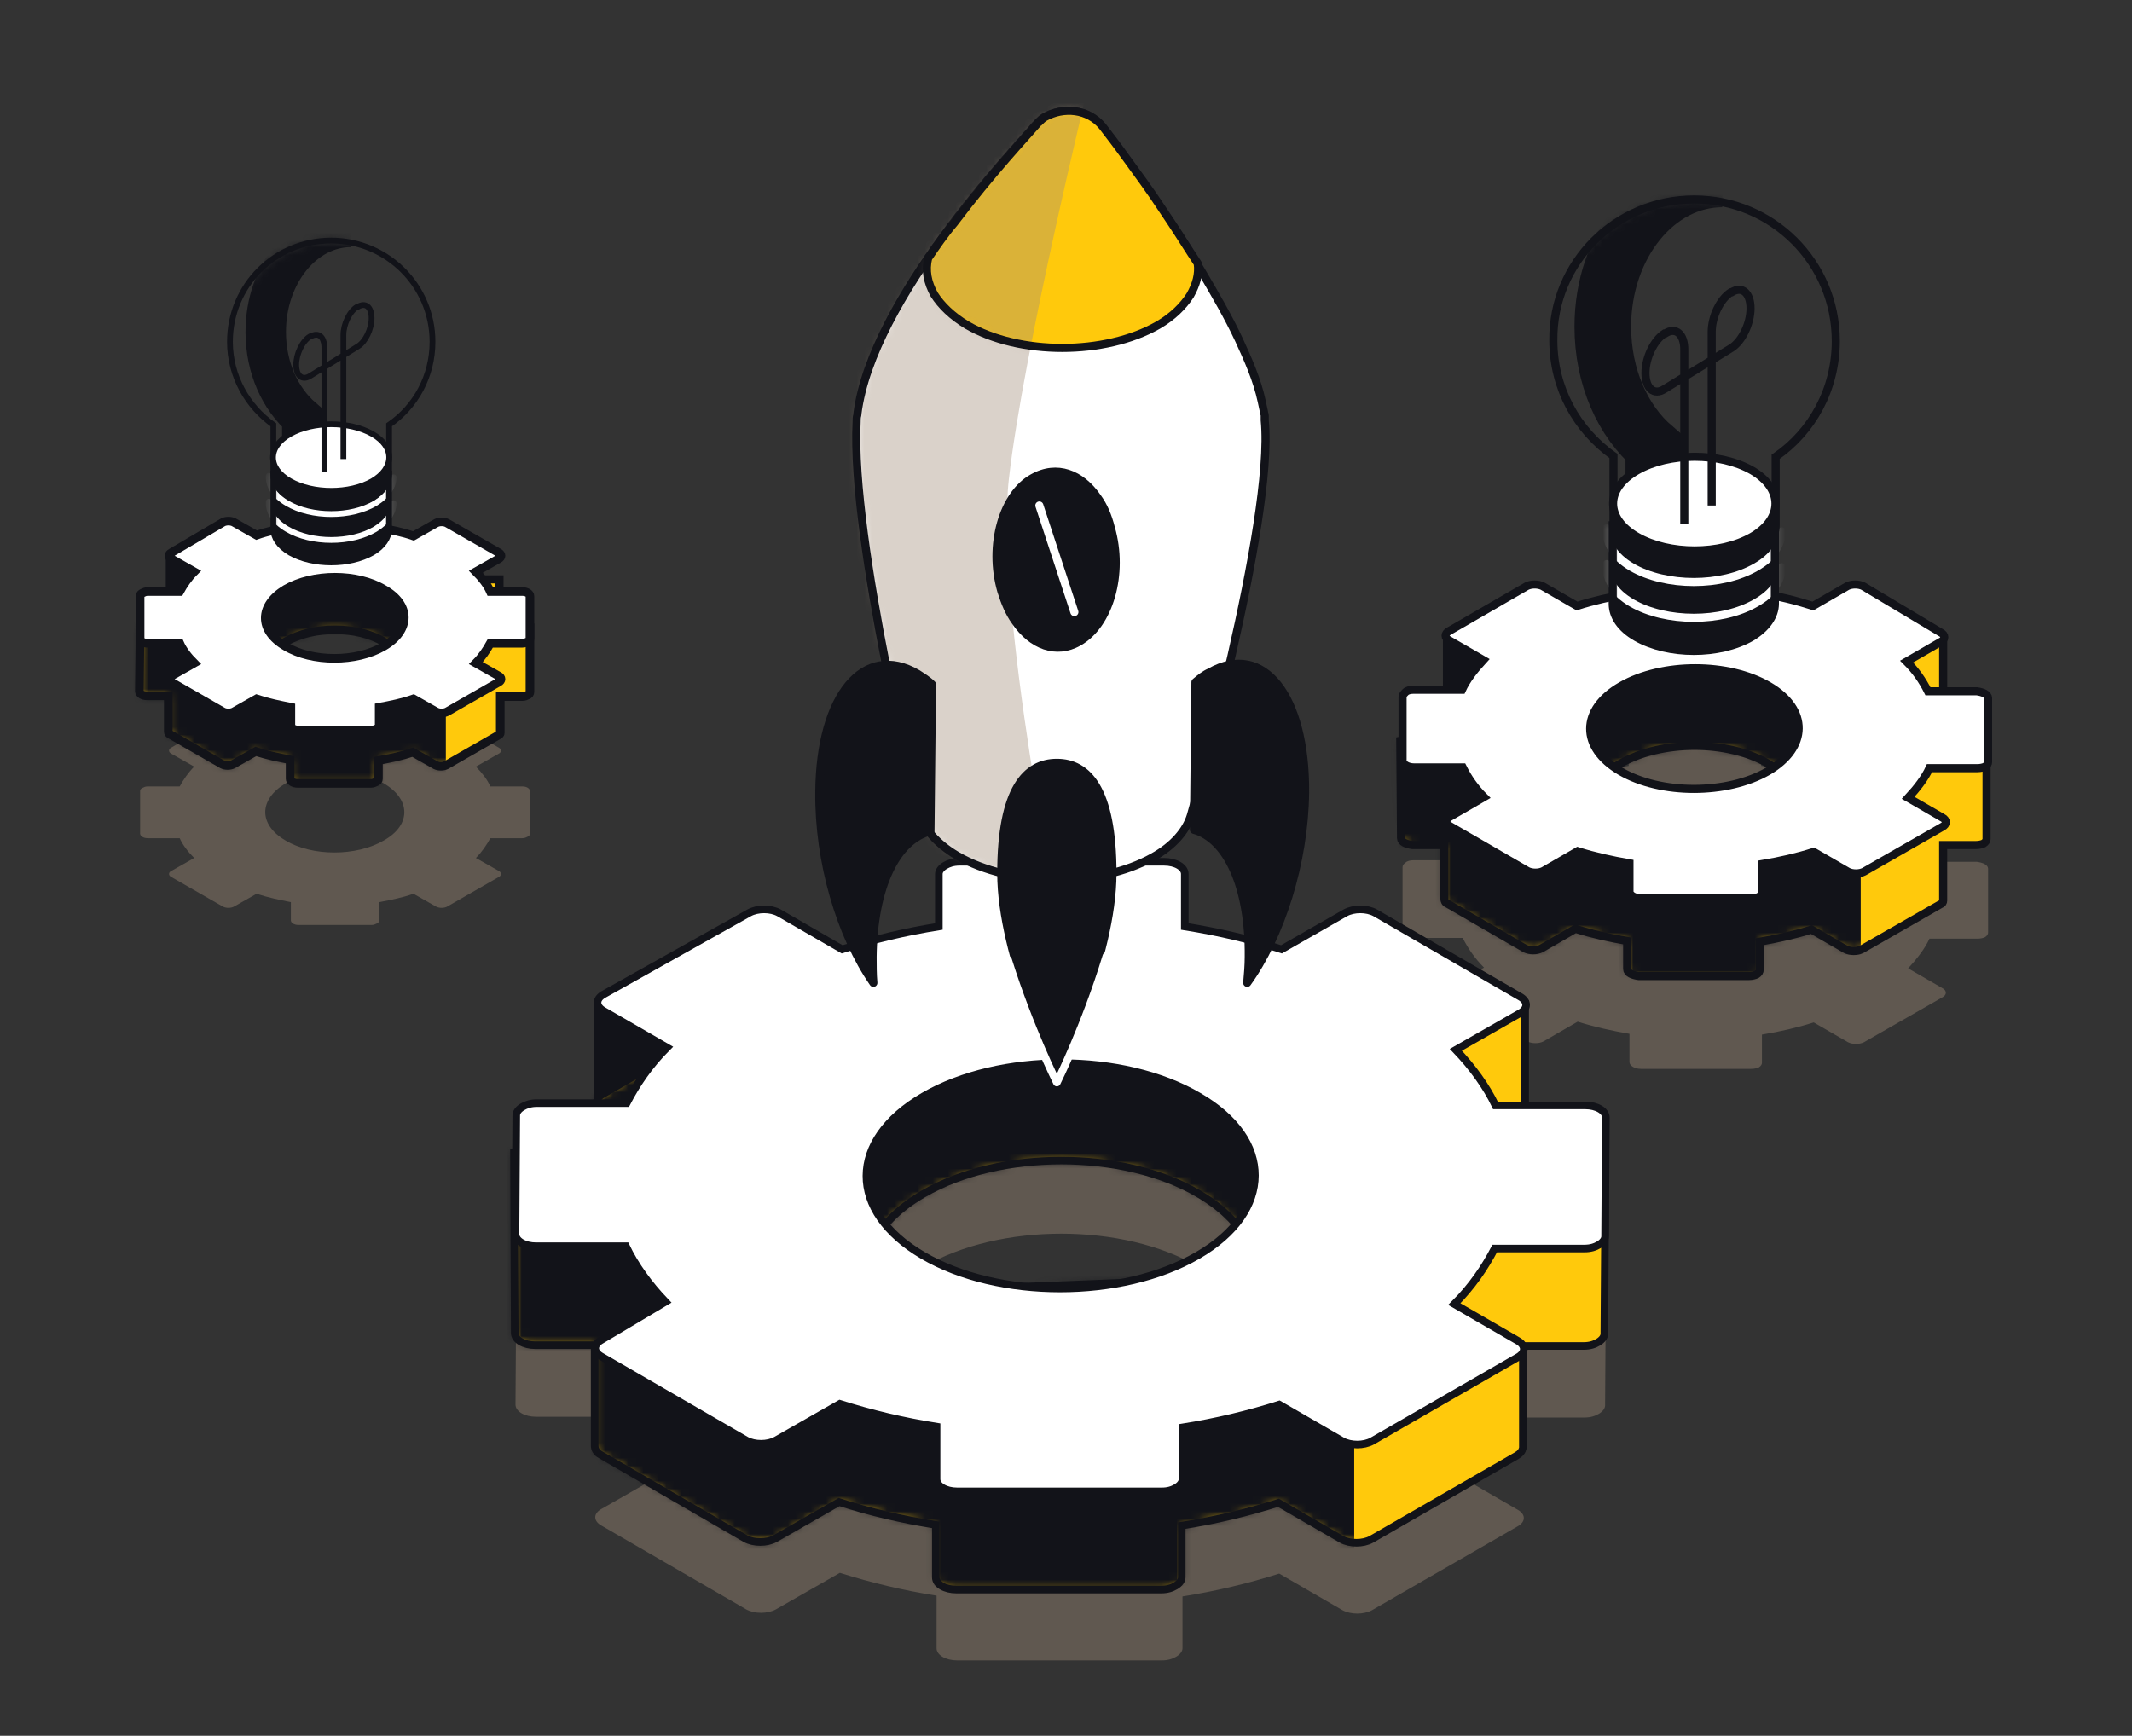 <svg xmlns="http://www.w3.org/2000/svg" width="280" height="228" viewBox="0 0 280 228" fill="none"><rect x="0" y="0" width="280" height="228" fill="#333333" stroke="none"/><g clip-path="url(#clip0_408_8769)"><g opacity="0.4"><path d="M157.301 187.3C147.301 193.1 131.101 193.1 121.201 187.3C111.301 181.5 111.301 172.2 121.301 166.4C131.301 160.6 147.501 160.6 157.401 166.4C167.301 172.1 167.301 181.5 157.301 187.3ZM79.301 153C78.201 153.6 78.201 154.6 79.301 155.2L87.601 160C85.301 162.3 83.601 164.8 82.301 167.3H70.501C69.701 167.3 69.101 167.5 68.601 167.8C68.101 168.1 67.801 168.5 67.801 168.9L67.701 184.5C67.701 185.4 68.901 186.1 70.401 186.1H82.201C83.401 188.6 85.201 191.1 87.401 193.4L79.001 198.2C77.901 198.8 77.901 199.8 79.001 200.4L98.001 211.4C99.101 212 100.801 212 101.901 211.4L110.301 206.6C114.401 207.9 118.601 208.9 123.001 209.6V216.5C123.001 217.4 124.201 218.1 125.701 218.1H152.601C153.401 218.1 154.001 217.9 154.501 217.6C155.001 217.3 155.301 216.9 155.301 216.5V209.7C159.701 209 163.901 208 168.001 206.7L176.301 211.5C177.401 212.1 179.101 212.1 180.201 211.5L199.301 200.5C200.401 199.9 200.401 198.9 199.301 198.3L191.001 193.5C193.301 191.2 195.001 188.7 196.301 186.2H208.101C208.901 186.2 209.501 186 210.001 185.7C210.501 185.4 210.801 185 210.801 184.6L210.901 169C210.901 168.1 209.701 167.4 208.201 167.4H196.401C195.201 164.9 193.401 162.4 191.201 160.1L199.601 155.3C200.701 154.7 200.701 153.7 199.601 153.1L180.601 142.1C179.501 141.5 177.801 141.5 176.701 142.1L168.301 146.9C164.301 145.6 160.001 144.6 155.601 143.9V137C155.601 136.1 154.401 135.4 152.901 135.4H126.001C125.201 135.4 124.601 135.6 124.101 135.9C123.601 136.2 123.301 136.6 123.301 137V143.9C118.901 144.6 114.701 145.6 110.601 146.9L102.301 142.1C101.201 141.5 99.501 141.5 98.401 142.1L79.301 153Z" fill="#A28F7B"></path></g><g opacity="0.4"><path d="M50.4 110.4C46.8 112.5 41 112.5 37.5 110.4C33.9 108.3 34 105 37.5 102.9C41.1 100.8 46.9 100.8 50.4 102.9C54 105 54 108.4 50.4 110.4ZM22.5 98.2C22.1 98.4 22.1 98.8 22.5 99L25.5 100.7C24.7 101.5 24.1 102.4 23.6 103.3H19.4C19.1 103.3 18.9 103.4 18.7 103.5C18.5 103.6 18.4 103.7 18.4 103.9V109.5C18.4 109.8 18.8 110.1 19.4 110.1H23.6C24 111 24.7 111.9 25.5 112.7L22.5 114.4C22.1 114.6 22.1 115 22.5 115.2L29.3 119.1C29.7 119.3 30.3 119.3 30.7 119.1L33.7 117.4C35.2 117.9 36.7 118.2 38.2 118.5V120.9C38.2 121.2 38.6 121.5 39.2 121.5H48.8C49.1 121.5 49.3 121.4 49.5 121.3C49.7 121.2 49.8 121.1 49.8 120.9V118.5C51.4 118.2 52.9 117.9 54.3 117.4L57.3 119.1C57.7 119.3 58.3 119.3 58.7 119.1L65.5 115.2C65.9 115 65.9 114.6 65.5 114.4L62.5 112.7C63.3 111.9 63.9 111 64.4 110.1H68.6C68.9 110.1 69.1 110 69.3 109.9C69.5 109.8 69.6 109.7 69.6 109.5V103.9C69.6 103.6 69.2 103.3 68.6 103.3H64.4C64 102.4 63.3 101.5 62.5 100.7L65.5 99C65.9 98.8 65.9 98.4 65.5 98.2L58.7 94.3C58.3 94.1 57.7 94.1 57.3 94.3L54.3 96C52.9 95.5 51.3 95.2 49.8 94.9V92.4C49.8 92.1 49.4 91.8 48.8 91.8H39.2C38.9 91.8 38.7 91.9 38.5 92C38.3 92.1 38.2 92.2 38.2 92.4V94.8C36.6 95.1 35.1 95.4 33.7 95.9L30.7 94.2C30.3 94 29.7 94 29.3 94.2L22.5 98.2Z" fill="#A28F7B"></path></g><g opacity="0.4"><path d="M232.201 123.7C226.801 126.8 218.101 126.8 212.801 123.7C207.501 120.6 207.501 115.6 212.901 112.5C218.301 109.4 227.001 109.4 232.301 112.5C237.601 115.5 237.501 120.6 232.201 123.7ZM190.301 105.3C189.701 105.6 189.701 106.2 190.301 106.5L194.801 109.1C193.601 110.4 192.601 111.7 192.001 113H185.601C185.201 113 184.801 113.1 184.601 113.3C184.301 113.5 184.201 113.7 184.201 113.9V122.3C184.201 122.8 184.901 123.2 185.701 123.2H192.101C192.801 124.6 193.701 125.9 194.901 127.1L190.401 129.7C189.801 130 189.801 130.6 190.401 130.9L200.601 136.8C201.201 137.1 202.101 137.1 202.701 136.8L207.201 134.2C209.401 134.9 211.701 135.4 214.001 135.8V139.5C214.001 140 214.701 140.4 215.501 140.4H230.001C230.401 140.4 230.801 140.3 231.001 140.2C231.301 140 231.401 139.8 231.401 139.6V135.9C233.801 135.5 236.001 135 238.201 134.3L242.701 136.9C243.301 137.2 244.201 137.2 244.801 136.9L255.101 131C255.701 130.7 255.701 130.1 255.101 129.8L250.601 127.2C251.801 125.9 252.801 124.6 253.401 123.3H259.701C260.101 123.3 260.501 123.2 260.701 123.1C261.001 122.9 261.101 122.7 261.101 122.5V114.1C261.101 113.6 260.401 113.3 259.601 113.2H253.201C252.501 111.8 251.601 110.5 250.401 109.3L254.901 106.7C255.501 106.4 255.501 105.8 254.901 105.5L244.701 99.6C244.101 99.3 243.201 99.3 242.601 99.6L238.101 102.2C235.901 101.5 233.601 100.9 231.301 100.6V96.9C231.301 96.4 230.601 96.1 229.801 96H215.301C214.901 96 214.501 96.1 214.301 96.3C214.001 96.5 213.901 96.7 213.901 96.9V100.6C211.501 101 209.301 101.5 207.101 102.2L202.601 99.6C202.001 99.3 201.101 99.3 200.501 99.6L190.301 105.3Z" fill="#A28F7B"></path></g><path d="M65.602 76.1H60.102V82H65.602V76.1Z" fill="#FFC90C" stroke="#121319" stroke-width="1.063" stroke-miterlimit="10"></path><path d="M27.801 73.2H22.301V79.1H27.801V73.2Z" fill="#121319" stroke="#121319" stroke-width="1.063" stroke-miterlimit="10"></path><path d="M210.901 83.6H189.801V91.3H210.901V83.6Z" fill="#121319" stroke="#121319" stroke-width="0.605" stroke-miterlimit="10"></path><path d="M255.201 83.9H243.701V91.6H255.201V83.9Z" fill="#FFC90C" stroke="#121319" stroke-width="1.063" stroke-miterlimit="10"></path><path d="M90.2 132.1H78.5V147.7H90.2V132.1Z" fill="#121319" stroke="#121319" stroke-width="0.997" stroke-miterlimit="10"></path><path d="M67.6 175.1C67.6 176 68.8 176.7 70.3 176.7H78.1V189.9C78.1 190.3 78.3 190.8 78.9 191.1L97.9 202.1C99 202.7 100.7 202.7 101.8 202.1L110.2 197.3C114.2 198.6 118.5 199.6 122.9 200.3V207.2C122.9 208.1 124.1 208.8 125.6 208.8H152.5C153.3 208.8 153.9 208.6 154.4 208.3C154.9 208 155.2 207.6 155.2 207.2V200.4C159.6 199.7 163.8 198.7 167.9 197.4L176.2 202.2C177.3 202.8 179 202.8 180.1 202.2L199.2 191.2C199.7 190.9 199.9 190.6 200 190.2C200 190.1 200 190 200 189.9V176.8H208C208.8 176.8 209.4 176.6 209.9 176.3C210.4 176 210.7 175.6 210.7 175.2L210.8 160.5V159.7C210.8 159.7 210.8 159.7 210.8 159.6L210.7 151.4L193.5 149.3L199.4 145.9C200.5 145.3 200.5 144.3 199.4 143.7L180.4 132.7C179.3 132.1 177.6 132.1 176.5 132.7L168.1 137.5C164.1 136.2 155.5 127.6 155.5 127.6C155.5 126.7 154.3 126 152.8 126H125.9C125.1 126 124.5 126.2 124 126.5C123.5 126.8 123.2 127.2 123.2 127.6C123.2 127.6 114.5 136.2 110.5 137.5L102.2 132.7C101.1 132.1 99.4 132.1 98.3 132.7L79.2 143.7C78.1 144.3 78.1 145.3 79.2 145.9L83.1 148.2L67.5 151.4L67.6 175.1ZM121.3 156.8C131.3 151 147.5 151 157.4 156.8C165.1 161.3 166.8 167.8 162.5 173.3L162 167.9L114.9 169.8L115 171.9C112.1 166.7 114.2 160.9 121.3 156.8Z" fill="#FFC90C"></path><mask id="mask0_408_8769" style="mask-type:luminance" maskUnits="userSpaceOnUse" x="67" y="126" width="144" height="83"><path d="M67.6 175.1C67.6 176 68.8 176.7 70.3 176.7H78.1V189.9C78.1 190.3 78.3 190.8 78.9 191.1L97.9 202.1C99 202.7 100.7 202.7 101.8 202.1L110.2 197.3C114.2 198.6 118.5 199.6 122.9 200.3V207.2C122.9 208.1 124.1 208.8 125.6 208.8H152.5C153.3 208.8 153.9 208.6 154.4 208.3C154.9 208 155.2 207.6 155.2 207.2V200.4C159.6 199.7 163.8 198.7 167.9 197.4L176.2 202.2C177.3 202.8 179 202.8 180.1 202.2L199.2 191.2C199.7 190.9 199.9 190.6 200 190.2C200 190.1 200 190 200 189.9V176.8H208C208.8 176.8 209.4 176.6 209.9 176.3C210.4 176 210.7 175.6 210.7 175.2L210.8 160.5V159.7C210.8 159.7 210.8 159.7 210.8 159.6L210.7 151.4L193.5 149.3L199.4 145.9C200.5 145.3 200.5 144.3 199.4 143.7L180.4 132.7C179.3 132.1 177.6 132.1 176.5 132.7L168.1 137.5C164.1 136.2 155.5 127.6 155.5 127.6C155.5 126.7 154.3 126 152.8 126H125.9C125.1 126 124.5 126.2 124 126.5C123.5 126.8 123.2 127.2 123.2 127.6C123.2 127.6 114.5 136.2 110.5 137.5L102.2 132.7C101.1 132.1 99.4 132.1 98.3 132.7L79.2 143.7C78.1 144.3 78.1 145.3 79.2 145.9L83.1 148.2L67.5 151.4L67.6 175.1ZM121.3 156.8C131.3 151 147.5 151 157.4 156.8C165.1 161.3 166.8 167.8 162.5 173.3L162 167.9L114.9 169.8L115 171.9C112.1 166.7 114.2 160.9 121.3 156.8Z" fill="white"></path></mask><g mask="url(#mask0_408_8769)"><path d="M177.201 121.7H55.301V207.7H177.201V121.7Z" fill="#121319" stroke="#121319" stroke-width="1.304" stroke-miterlimit="10" stroke-linecap="round" stroke-linejoin="round"></path></g><path d="M67.6 175.1C67.6 176 68.8 176.7 70.3 176.7H78.1V189.9C78.1 190.3 78.3 190.8 78.9 191.1L97.9 202.1C99 202.7 100.7 202.7 101.8 202.1L110.2 197.3C114.2 198.6 118.5 199.6 122.9 200.3V207.2C122.9 208.1 124.1 208.8 125.6 208.8H152.5C153.3 208.8 153.9 208.6 154.4 208.3C154.9 208 155.2 207.6 155.2 207.2V200.4C159.6 199.7 163.8 198.7 167.9 197.4L176.2 202.2C177.3 202.8 179 202.8 180.1 202.2L199.2 191.2C199.7 190.9 199.9 190.6 200 190.2C200 190.1 200 190 200 189.9V176.8H208C208.8 176.8 209.4 176.6 209.9 176.3C210.4 176 210.7 175.6 210.7 175.2L210.8 160.5V159.7C210.8 159.7 210.8 159.7 210.8 159.6L210.7 151.4L193.5 149.3L199.4 145.9C200.5 145.3 200.5 144.3 199.4 143.7L180.4 132.7C179.3 132.1 177.6 132.1 176.5 132.7L168.1 137.5C164.1 136.2 155.5 127.6 155.5 127.6C155.5 126.7 154.3 126 152.8 126H125.9C125.1 126 124.5 126.2 124 126.5C123.5 126.8 123.2 127.2 123.2 127.6C123.2 127.6 114.5 136.2 110.5 137.5L102.2 132.7C101.1 132.1 99.4 132.1 98.3 132.7L79.2 143.7C78.1 144.3 78.1 145.3 79.2 145.9L83.1 148.2L67.5 151.4L67.6 175.1ZM121.3 156.8C131.3 151 147.5 151 157.4 156.8C165.1 161.3 166.8 167.8 162.5 173.3L162 167.9L114.9 169.8L115 171.9C112.1 166.7 114.2 160.9 121.3 156.8Z" stroke="#121319" stroke-width="0.997" stroke-miterlimit="10"></path><path d="M200.3 131.9V146.2H185L186.7 132.8L200.3 131.9Z" fill="#FFC90C" stroke="#121319" stroke-width="0.997" stroke-miterlimit="10"></path><path d="M157.301 164.9C147.301 170.7 131.101 170.7 121.201 164.9C111.301 159.1 111.301 149.8 121.301 144C131.301 138.2 147.501 138.2 157.401 144C167.301 149.7 167.301 159.1 157.301 164.9ZM79.301 130.6C78.201 131.2 78.201 132.2 79.301 132.8L87.601 137.6C85.301 139.9 83.601 142.4 82.301 144.9H70.501C69.701 144.9 69.101 145.1 68.601 145.4C68.101 145.7 67.801 146.1 67.801 146.5L67.701 162.1C67.701 163 68.901 163.7 70.401 163.7H82.201C83.401 166.2 85.201 168.7 87.401 171L79.001 176C77.901 176.6 77.901 177.6 79.001 178.2L98.001 189.2C99.101 189.8 100.801 189.8 101.901 189.2L110.301 184.4C114.401 185.7 118.601 186.7 123.001 187.4V194.3C123.001 195.2 124.201 195.9 125.701 195.9H152.601C153.401 195.9 154.001 195.7 154.501 195.4C155.001 195.1 155.301 194.7 155.301 194.3V187.5C159.701 186.8 163.901 185.8 168.001 184.5L176.301 189.3C177.401 189.9 179.101 189.9 180.201 189.3L199.301 178.3C200.401 177.7 200.401 176.7 199.301 176.1L191.001 171.3C193.301 169 195.001 166.5 196.301 164H208.101C208.901 164 209.501 163.8 210.001 163.5C210.501 163.2 210.801 162.8 210.801 162.4L210.901 146.8C210.901 145.9 209.701 145.2 208.201 145.2H196.401C195.201 142.7 193.401 140.2 191.201 137.9L199.601 133.1C200.701 132.5 200.701 131.5 199.601 130.9L180.601 119.9C179.501 119.3 177.801 119.3 176.701 119.9L168.301 124.7C164.301 123.4 160.001 122.4 155.601 121.7V114.8C155.601 113.9 154.401 113.2 152.901 113.2H126.001C125.201 113.2 124.601 113.4 124.101 113.7C123.601 114 123.301 114.4 123.301 114.8V121.7C118.901 122.4 114.701 123.4 110.601 124.7L102.301 119.9C101.201 119.3 99.501 119.3 98.401 119.9L79.301 130.6Z" fill="white"></path><path d="M157.301 164.9C147.301 170.7 131.101 170.7 121.201 164.9C111.301 159.1 111.301 149.8 121.301 144C131.301 138.2 147.501 138.2 157.401 144C167.301 149.7 167.301 159.1 157.301 164.9ZM79.301 130.6C78.201 131.2 78.201 132.2 79.301 132.8L87.601 137.6C85.301 139.9 83.601 142.4 82.301 144.9H70.501C69.701 144.9 69.101 145.1 68.601 145.4C68.101 145.7 67.801 146.1 67.801 146.5L67.701 162.1C67.701 163 68.901 163.7 70.401 163.7H82.201C83.401 166.2 85.201 168.7 87.401 171L79.001 176C77.901 176.6 77.901 177.6 79.001 178.2L98.001 189.2C99.101 189.8 100.801 189.8 101.901 189.2L110.301 184.4C114.401 185.7 118.601 186.7 123.001 187.4V194.3C123.001 195.2 124.201 195.9 125.701 195.9H152.601C153.401 195.9 154.001 195.7 154.501 195.4C155.001 195.1 155.301 194.7 155.301 194.3V187.5C159.701 186.8 163.901 185.8 168.001 184.5L176.301 189.3C177.401 189.9 179.101 189.9 180.201 189.3L199.301 178.3C200.401 177.7 200.401 176.7 199.301 176.1L191.001 171.3C193.301 169 195.001 166.5 196.301 164H208.101C208.901 164 209.501 163.8 210.001 163.5C210.501 163.2 210.801 162.8 210.801 162.4L210.901 146.8C210.901 145.9 209.701 145.2 208.201 145.2H196.401C195.201 142.7 193.401 140.2 191.201 137.9L199.601 133.1C200.701 132.5 200.701 131.5 199.601 130.9L180.601 119.9C179.501 119.3 177.801 119.3 176.701 119.9L168.301 124.7C164.301 123.4 160.001 122.4 155.601 121.7V114.8C155.601 113.9 154.401 113.2 152.901 113.2H126.001C125.201 113.2 124.601 113.4 124.101 113.7C123.601 114 123.301 114.4 123.301 114.8V121.7C118.901 122.4 114.701 123.4 110.601 124.7L102.301 119.9C101.201 119.3 99.501 119.3 98.401 119.9L79.301 130.6Z" stroke="#121319" stroke-width="0.997" stroke-miterlimit="10"></path><path d="M184 110.1C184 110.6 184.7 110.9 185.5 111H189.7V118.1C189.7 118.3 189.8 118.6 190.1 118.7L200.3 124.6C200.9 124.9 201.8 124.9 202.4 124.6L206.9 122C209.1 122.7 211.4 123.2 213.7 123.6V127.3C213.7 127.8 214.4 128.1 215.2 128.2H229.7C230.1 128.2 230.5 128.1 230.7 128C231 127.8 231.1 127.6 231.1 127.4V123.7C233.4 123.3 235.7 122.8 237.9 122.1L242.4 124.7C243 125 243.9 125 244.5 124.7L254.8 118.8C255.1 118.7 255.2 118.5 255.2 118.3C255.2 118.2 255.2 118.2 255.2 118.1V111H259.5C259.9 111 260.3 110.9 260.5 110.8C260.8 110.6 260.9 110.4 260.9 110.2V102.3V101.8V97.4L251.7 96.3L254.9 94.5C255.5 94.2 255.5 93.6 254.9 93.3L244.7 87.4C244.1 87.1 243.2 87.1 242.6 87.4L238.1 90C235.9 89.3 231.3 84.7 231.3 84.7C231.3 84.2 230.6 83.8 229.8 83.8H215.3C214.9 83.8 214.5 83.9 214.3 84C214 84.2 213.9 84.4 213.9 84.6C213.9 84.6 209.2 89.2 207.1 89.9L202.6 87.3C202 87 201.1 87 200.5 87.3L190.2 93.2C189.6 93.5 189.6 94.1 190.2 94.4L192.3 95.6L183.9 97.3L184 110.1ZM212.8 100.3C218.2 97.2 226.9 97.2 232.2 100.3C236.3 102.7 237.2 106.2 235 109.2L234.7 106.3L209.4 107.3V108.4C207.9 105.6 209 102.4 212.8 100.3Z" fill="#FFC90C"></path><mask id="mask1_408_8769" style="mask-type:luminance" maskUnits="userSpaceOnUse" x="183" y="83" width="78" height="46"><path d="M184 110.1C184 110.6 184.7 110.9 185.5 111H189.7V118.1C189.7 118.3 189.8 118.6 190.1 118.7L200.3 124.6C200.9 124.9 201.8 124.9 202.4 124.6L206.9 122C209.1 122.7 211.4 123.2 213.7 123.6V127.3C213.7 127.8 214.4 128.1 215.2 128.2H229.7C230.1 128.2 230.5 128.1 230.7 128C231 127.8 231.1 127.6 231.1 127.4V123.7C233.4 123.3 235.7 122.8 237.9 122.1L242.4 124.7C243 125 243.9 125 244.5 124.7L254.8 118.8C255.1 118.7 255.2 118.5 255.2 118.3C255.2 118.2 255.2 118.2 255.2 118.1V111H259.5C259.9 111 260.3 110.9 260.5 110.8C260.8 110.6 260.9 110.4 260.9 110.2V102.3V101.8V97.4L251.7 96.3L254.9 94.5C255.5 94.2 255.5 93.6 254.9 93.3L244.7 87.4C244.1 87.1 243.2 87.1 242.6 87.4L238.1 90C235.9 89.3 231.3 84.7 231.3 84.7C231.3 84.2 230.6 83.8 229.8 83.8H215.3C214.9 83.8 214.5 83.9 214.3 84C214 84.2 213.9 84.4 213.9 84.6C213.9 84.6 209.2 89.2 207.1 89.9L202.6 87.3C202 87 201.1 87 200.5 87.3L190.2 93.2C189.6 93.5 189.6 94.1 190.2 94.4L192.3 95.6L183.9 97.3L184 110.1ZM212.8 100.3C218.2 97.2 226.9 97.2 232.2 100.3C236.3 102.7 237.2 106.2 235 109.2L234.7 106.3L209.4 107.3V108.4C207.9 105.6 209 102.4 212.8 100.3Z" fill="white"></path></mask><g mask="url(#mask1_408_8769)"><path d="M243.701 79.5H178.201V128.2H243.701V79.5Z" fill="#121319" stroke="#121319" stroke-width="1.342" stroke-miterlimit="10" stroke-linecap="round" stroke-linejoin="round"></path></g><path d="M184 110.1C184 110.6 184.7 110.9 185.5 111H189.7V118.1C189.7 118.3 189.8 118.6 190.1 118.7L200.3 124.6C200.9 124.9 201.8 124.9 202.4 124.6L206.9 122C209.1 122.7 211.4 123.2 213.7 123.6V127.3C213.7 127.8 214.4 128.1 215.2 128.2H229.7C230.1 128.2 230.5 128.1 230.7 128C231 127.8 231.1 127.6 231.1 127.4V123.7C233.4 123.3 235.7 122.8 237.9 122.1L242.4 124.7C243 125 243.9 125 244.5 124.7L254.8 118.8C255.1 118.7 255.2 118.5 255.2 118.3C255.2 118.2 255.2 118.2 255.2 118.1V111H259.5C259.9 111 260.3 110.9 260.5 110.8C260.8 110.6 260.9 110.4 260.9 110.2V102.3V101.8V97.4L251.7 96.3L254.9 94.5C255.5 94.2 255.5 93.6 254.9 93.3L244.7 87.4C244.1 87.1 243.2 87.1 242.6 87.4L238.1 90C235.9 89.3 231.3 84.7 231.3 84.7C231.3 84.2 230.6 83.8 229.8 83.8H215.3C214.9 83.8 214.5 83.9 214.3 84C214 84.2 213.9 84.4 213.9 84.6C213.9 84.6 209.2 89.2 207.1 89.9L202.6 87.3C202 87 201.1 87 200.5 87.3L190.2 93.2C189.6 93.5 189.6 94.1 190.2 94.4L192.3 95.6L183.9 97.3L184 110.1ZM212.8 100.3C218.2 97.2 226.9 97.2 232.2 100.3C236.3 102.7 237.2 106.2 235 109.2L234.7 106.3L209.4 107.3V108.4C207.9 105.6 209 102.4 212.8 100.3Z" stroke="#121319" stroke-width="1.063" stroke-miterlimit="10"></path><path d="M232.201 101.3C226.801 104.4 218.101 104.4 212.801 101.3C207.501 98.2 207.501 93.2 212.901 90.1C218.301 87 227.001 87 232.301 90.1C237.601 93.2 237.501 98.2 232.201 101.3ZM190.301 82.9C189.701 83.2 189.701 83.8 190.301 84.1L194.801 86.7C193.601 88 192.601 89.3 192.001 90.6H185.601C185.201 90.6 184.801 90.7 184.601 90.9C184.401 91.1 184.201 91.3 184.201 91.5V99.9C184.201 100.4 184.901 100.8 185.701 100.8H192.101C192.801 102.2 193.701 103.5 194.901 104.7L190.401 107.3C189.801 107.6 189.801 108.2 190.401 108.5L200.601 114.4C201.201 114.7 202.101 114.7 202.701 114.4L207.201 111.8C209.401 112.5 211.701 113 214.001 113.4V117.1C214.001 117.6 214.701 118 215.501 118H230.001C230.401 118 230.801 117.9 231.001 117.8C231.301 117.6 231.401 117.4 231.401 117.2V113.5C233.801 113.1 236.001 112.6 238.201 111.9L242.701 114.5C243.301 114.8 244.201 114.8 244.801 114.5L255.101 108.6C255.701 108.3 255.701 107.7 255.101 107.4L250.601 104.8C251.801 103.5 252.801 102.2 253.401 100.9H259.701C260.101 100.9 260.501 100.8 260.701 100.7C261.001 100.5 261.101 100.3 261.101 100.1V91.7C261.101 91.2 260.401 90.9 259.601 90.8H253.201C252.501 89.4 251.601 88.1 250.401 86.9L254.901 84.3C255.501 84 255.501 83.4 254.901 83.1L244.701 77C244.101 76.7 243.201 76.7 242.601 77L238.101 79.6C235.901 78.9 233.601 78.3 231.301 78V74.3C231.301 73.8 230.601 73.5 229.801 73.4H215.301C214.901 73.4 214.501 73.5 214.301 73.7C214.001 73.9 213.901 74.1 213.901 74.3V78C211.501 78.4 209.301 78.9 207.101 79.6L202.601 77C202.001 76.7 201.101 76.7 200.501 77L190.301 82.9Z" fill="white"></path><path d="M232.201 101.3C226.801 104.4 218.101 104.4 212.801 101.3C207.501 98.2 207.501 93.2 212.901 90.1C218.301 87 227.001 87 232.301 90.1C237.601 93.2 237.501 98.2 232.201 101.3ZM190.301 82.9C189.701 83.2 189.701 83.8 190.301 84.1L194.801 86.7C193.601 88 192.601 89.3 192.001 90.6H185.601C185.201 90.6 184.801 90.7 184.601 90.9C184.401 91.1 184.201 91.3 184.201 91.5V99.9C184.201 100.4 184.901 100.8 185.701 100.8H192.101C192.801 102.2 193.701 103.5 194.901 104.7L190.401 107.3C189.801 107.6 189.801 108.2 190.401 108.5L200.601 114.4C201.201 114.7 202.101 114.7 202.701 114.4L207.201 111.8C209.401 112.5 211.701 113 214.001 113.4V117.1C214.001 117.6 214.701 118 215.501 118H230.001C230.401 118 230.801 117.9 231.001 117.8C231.301 117.6 231.401 117.4 231.401 117.2V113.5C233.801 113.1 236.001 112.6 238.201 111.9L242.701 114.5C243.301 114.8 244.201 114.8 244.801 114.5L255.101 108.6C255.701 108.3 255.701 107.7 255.101 107.4L250.601 104.8C251.801 103.5 252.801 102.2 253.401 100.9H259.701C260.101 100.9 260.501 100.8 260.701 100.7C261.001 100.5 261.101 100.3 261.101 100.1V91.7C261.101 91.2 260.401 90.9 259.601 90.8H253.201C252.501 89.4 251.601 88.1 250.401 86.9L254.901 84.3C255.501 84 255.501 83.4 254.901 83.1L244.701 77C244.101 76.7 243.201 76.7 242.601 77L238.101 79.6C235.901 78.9 233.601 78.3 231.301 78V74.3C231.301 73.8 230.601 73.5 229.801 73.4H215.301C214.901 73.4 214.501 73.5 214.301 73.7C214.001 73.9 213.901 74.1 213.901 74.3V78C211.501 78.4 209.301 78.9 207.101 79.6L202.601 77C202.001 76.7 201.101 76.7 200.501 77L190.301 82.9Z" stroke="#121319" stroke-width="1.063" stroke-miterlimit="10"></path><path d="M18.301 90.8C18.301 91.1 18.701 91.4 19.301 91.4H22.101V96.1C22.101 96.3 22.201 96.4 22.401 96.5L29.201 100.4C29.601 100.6 30.201 100.6 30.601 100.4L33.601 98.7C35.001 99.2 36.601 99.5 38.101 99.8V102.3C38.101 102.6 38.501 102.9 39.101 102.9H48.701C49.001 102.9 49.201 102.8 49.401 102.7C49.601 102.6 49.701 102.5 49.701 102.3V99.9C51.301 99.6 52.801 99.3 54.201 98.8L57.201 100.5C57.601 100.7 58.201 100.7 58.601 100.5L65.401 96.6C65.601 96.5 65.701 96.4 65.701 96.3V96.2V91.5H68.601C68.901 91.5 69.101 91.4 69.301 91.3C69.501 91.2 69.601 91.1 69.601 90.9V85.6V85.3V82.4L63.501 81.7L65.601 80.5C66.001 80.3 66.001 79.9 65.601 79.7L58.801 75.8C58.401 75.6 57.801 75.6 57.401 75.8L54.401 77.5C53.001 77 49.901 74 49.901 74C49.901 73.7 49.501 73.4 48.901 73.4H39.301C39.001 73.4 38.801 73.5 38.601 73.6C38.401 73.7 38.301 73.8 38.301 74C38.301 74 35.201 77.1 33.801 77.5L30.801 75.8C30.401 75.6 29.801 75.6 29.401 75.8L22.601 79.7C22.201 79.9 22.201 80.3 22.601 80.5L24.001 81.3L18.401 82.4L18.301 90.8ZM37.501 84.3C41.101 82.2 46.901 82.2 50.401 84.3C53.101 85.9 53.701 88.2 52.201 90.2L52.001 88.3L35.201 89V89.7C34.201 87.9 35.001 85.8 37.501 84.3Z" fill="#FFC90C"></path><mask id="mask2_408_8769" style="mask-type:luminance" maskUnits="userSpaceOnUse" x="18" y="73" width="52" height="30"><path d="M18.301 90.8C18.301 91.1 18.701 91.4 19.301 91.4H22.101V96.1C22.101 96.3 22.201 96.4 22.401 96.5L29.201 100.4C29.601 100.6 30.201 100.6 30.601 100.4L33.601 98.7C35.001 99.2 36.601 99.5 38.101 99.8V102.3C38.101 102.6 38.501 102.9 39.101 102.9H48.701C49.001 102.9 49.201 102.8 49.401 102.7C49.601 102.6 49.701 102.5 49.701 102.3V99.9C51.301 99.6 52.801 99.3 54.201 98.8L57.201 100.5C57.601 100.7 58.201 100.7 58.601 100.5L65.401 96.6C65.601 96.5 65.701 96.4 65.701 96.3V96.2V91.5H68.601C68.901 91.5 69.101 91.4 69.301 91.3C69.501 91.2 69.601 91.1 69.601 90.9V85.6V85.3V82.4L63.501 81.7L65.601 80.5C66.001 80.3 66.001 79.9 65.601 79.7L58.801 75.8C58.401 75.6 57.801 75.6 57.401 75.8L54.401 77.5C53.001 77 49.901 74 49.901 74C49.901 73.7 49.501 73.4 48.901 73.4H39.301C39.001 73.4 38.801 73.5 38.601 73.6C38.401 73.7 38.301 73.8 38.301 74C38.301 74 35.201 77.1 33.801 77.5L30.801 75.8C30.401 75.6 29.801 75.6 29.401 75.8L22.601 79.7C22.201 79.9 22.201 80.3 22.601 80.5L24.001 81.3L18.401 82.4L18.301 90.8ZM37.501 84.3C41.101 82.2 46.901 82.2 50.401 84.3C53.101 85.9 53.701 88.2 52.201 90.2L52.001 88.3L35.201 89V89.7C34.201 87.9 35.001 85.8 37.501 84.3Z" fill="white"></path></mask><g mask="url(#mask2_408_8769)"><path d="M57.801 72.8H14.201V108.8H57.801V72.8Z" fill="#121319" stroke="#121319" stroke-width="1.505" stroke-miterlimit="10" stroke-linecap="round" stroke-linejoin="round"></path></g><path d="M18.301 90.8C18.301 91.1 18.701 91.4 19.301 91.4H22.101V96.1C22.101 96.3 22.201 96.4 22.401 96.5L29.201 100.4C29.601 100.6 30.201 100.6 30.601 100.4L33.601 98.7C35.001 99.2 36.601 99.5 38.101 99.8V102.3C38.101 102.6 38.501 102.9 39.101 102.9H48.701C49.001 102.9 49.201 102.8 49.401 102.7C49.601 102.6 49.701 102.5 49.701 102.3V99.9C51.301 99.6 52.801 99.3 54.201 98.8L57.201 100.5C57.601 100.7 58.201 100.7 58.601 100.5L65.401 96.6C65.601 96.5 65.701 96.4 65.701 96.3V96.2V91.5H68.601C68.901 91.5 69.101 91.4 69.301 91.3C69.501 91.2 69.601 91.1 69.601 90.9V85.6V85.3V82.4L63.501 81.7L65.601 80.5C66.001 80.3 66.001 79.9 65.601 79.7L58.801 75.8C58.401 75.6 57.801 75.6 57.401 75.8L54.401 77.5C53.001 77 49.901 74 49.901 74C49.901 73.7 49.501 73.4 48.901 73.4H39.301C39.001 73.4 38.801 73.5 38.601 73.6C38.401 73.7 38.301 73.8 38.301 74C38.301 74 35.201 77.1 33.801 77.5L30.801 75.8C30.401 75.6 29.801 75.6 29.401 75.8L22.601 79.7C22.201 79.9 22.201 80.3 22.601 80.5L24.001 81.3L18.401 82.4L18.301 90.8ZM37.501 84.3C41.101 82.2 46.901 82.2 50.401 84.3C53.101 85.9 53.701 88.2 52.201 90.2L52.001 88.3L35.201 89V89.7C34.201 87.9 35.001 85.8 37.501 84.3Z" stroke="#121319" stroke-width="1.131" stroke-miterlimit="10"></path><path d="M50.4 84.9C46.8 87 41 87 37.5 84.9C33.9 82.8 34 79.5 37.5 77.4C41.1 75.3 46.9 75.3 50.4 77.4C54 79.4 54 82.8 50.4 84.9ZM22.5 72.6C22.1 72.8 22.1 73.2 22.5 73.4L25.5 75.1C24.7 75.9 24.1 76.8 23.6 77.7H19.4C19.1 77.7 18.9 77.8 18.7 77.9C18.5 78 18.4 78.1 18.4 78.3V83.9C18.4 84.2 18.8 84.5 19.4 84.5H23.6C24 85.4 24.7 86.3 25.5 87.1L22.5 88.8C22.1 89 22.1 89.4 22.5 89.6L29.3 93.5C29.7 93.7 30.3 93.7 30.7 93.5L33.7 91.8C35.2 92.3 36.7 92.6 38.2 92.9V95.3C38.2 95.6 38.6 95.9 39.2 95.9H48.8C49.1 95.9 49.3 95.8 49.5 95.7C49.7 95.6 49.8 95.5 49.8 95.3V92.9C51.4 92.6 52.9 92.3 54.3 91.8L57.3 93.5C57.7 93.7 58.3 93.7 58.7 93.5L65.5 89.6C65.9 89.4 65.9 89 65.5 88.8L62.5 87.1C63.3 86.3 63.9 85.4 64.4 84.5H68.6C68.9 84.5 69.1 84.4 69.3 84.3C69.5 84.2 69.6 84.1 69.6 83.9V78.3C69.6 78 69.2 77.7 68.6 77.7H64.4C64 76.8 63.3 75.9 62.5 75.1L65.5 73.4C65.9 73.2 65.9 72.8 65.5 72.6L58.7 68.7C58.3 68.5 57.7 68.5 57.3 68.7L54.3 70.4C52.9 69.9 51.3 69.6 49.8 69.3V66.8C49.8 66.5 49.4 66.2 48.8 66.2H39.2C38.9 66.2 38.7 66.3 38.5 66.4C38.3 66.5 38.2 66.6 38.2 66.8V69.2C36.6 69.5 35.1 69.8 33.7 70.3L30.7 68.6C30.3 68.4 29.7 68.4 29.3 68.6L22.5 72.6Z" fill="white"></path><path d="M50.4 84.9C46.8 87 41 87 37.5 84.9C33.9 82.8 34 79.5 37.5 77.4C41.1 75.3 46.9 75.3 50.4 77.4C54 79.4 54 82.8 50.4 84.9ZM22.5 72.6C22.1 72.8 22.1 73.2 22.5 73.4L25.5 75.1C24.7 75.9 24.1 76.8 23.6 77.7H19.4C19.1 77.7 18.9 77.8 18.7 77.9C18.5 78 18.4 78.1 18.4 78.3V83.9C18.4 84.2 18.8 84.5 19.4 84.5H23.6C24 85.4 24.7 86.3 25.5 87.1L22.5 88.8C22.1 89 22.1 89.4 22.5 89.6L29.3 93.5C29.7 93.7 30.3 93.7 30.7 93.5L33.7 91.8C35.2 92.3 36.7 92.6 38.2 92.9V95.3C38.2 95.6 38.6 95.9 39.2 95.9H48.8C49.1 95.9 49.3 95.8 49.5 95.7C49.7 95.6 49.8 95.5 49.8 95.3V92.9C51.4 92.6 52.9 92.3 54.3 91.8L57.3 93.5C57.7 93.7 58.3 93.7 58.7 93.5L65.5 89.6C65.9 89.4 65.9 89 65.5 88.8L62.5 87.1C63.3 86.3 63.9 85.4 64.4 84.5H68.6C68.9 84.5 69.1 84.4 69.3 84.3C69.5 84.2 69.6 84.1 69.6 83.9V78.3C69.6 78 69.2 77.7 68.6 77.7H64.4C64 76.8 63.3 75.9 62.5 75.1L65.5 73.4C65.9 73.2 65.9 72.8 65.5 72.6L58.7 68.7C58.3 68.5 57.7 68.5 57.3 68.7L54.3 70.4C52.9 69.9 51.3 69.6 49.8 69.3V66.8C49.8 66.5 49.4 66.2 48.8 66.2H39.2C38.9 66.2 38.7 66.3 38.5 66.4C38.3 66.5 38.2 66.6 38.2 66.8V69.2C36.6 69.5 35.1 69.8 33.7 70.3L30.7 68.6C30.3 68.4 29.7 68.4 29.3 68.6L22.5 72.6Z" stroke="#121319" stroke-width="1.131" stroke-miterlimit="10"></path><path d="M233.101 69V79.3C233.101 80.9 232.001 82.5 230.001 83.7C225.801 86.1 219.101 86.1 214.901 83.7C212.801 82.5 211.801 80.9 211.801 79.3V69H233.101Z" fill="#121319"></path><mask id="mask3_408_8769" style="mask-type:luminance" maskUnits="userSpaceOnUse" x="211" y="69" width="23" height="17"><path d="M233.101 69V79.3C233.101 80.9 232.001 82.5 230.001 83.7C225.801 86.1 219.101 86.1 214.901 83.7C212.801 82.5 211.801 80.9 211.801 79.3V69H233.101Z" fill="white"></path></mask><g mask="url(#mask3_408_8769)"><path d="M234.002 69.8C234.002 71.5 232.902 73.2 230.602 74.5C226.102 77.1 218.802 77.1 214.302 74.5C211.902 73.1 210.802 71.2 211.002 69.4" stroke="white" stroke-width="1.063" stroke-miterlimit="10" stroke-linecap="round" stroke-linejoin="round"></path></g><mask id="mask4_408_8769" style="mask-type:luminance" maskUnits="userSpaceOnUse" x="211" y="69" width="23" height="17"><path d="M233.101 69V79.3C233.101 80.9 232.001 82.5 230.001 83.7C225.801 86.1 219.101 86.1 214.901 83.7C212.801 82.5 211.801 80.9 211.801 79.3V69H233.101Z" fill="white"></path></mask><g mask="url(#mask4_408_8769)"><path d="M234.002 74.5C234.002 76.2 232.902 77.9 230.602 79.2C226.102 81.8 218.802 81.8 214.302 79.2C211.902 77.8 210.802 75.9 211.002 74.1" stroke="white" stroke-width="1.063" stroke-miterlimit="10" stroke-linecap="round" stroke-linejoin="round"></path></g><path d="M233.101 69V79.3C233.101 80.9 232.001 82.5 230.001 83.7C225.801 86.1 219.101 86.1 214.901 83.7C212.801 82.5 211.801 80.9 211.801 79.3V69H233.101Z" stroke="#121319" stroke-width="1.063" stroke-miterlimit="10"></path><mask id="mask5_408_8769" style="mask-type:luminance" maskUnits="userSpaceOnUse" x="204" y="26" width="38" height="50"><path d="M222.501 26.2C232.801 26.2 241.101 34.5 241.101 44.8C241.101 51.1 238.001 56.7 233.201 60V69C233.201 70.6 232.101 72.2 230.101 73.4C225.901 75.8 219.201 75.8 215.001 73.4C212.901 72.2 211.901 70.6 211.901 69V59.9C207.101 56.5 204.001 51 204.001 44.7C203.901 34.5 212.201 26.2 222.501 26.2Z" fill="white"></path></mask><g mask="url(#mask5_408_8769)"><path d="M217.2 68.3V58.8C213.1 55.3 210.5 49.5 210.5 42.9C210.5 32.2 217.5 23.5 226.2 23.5" stroke="#121319" stroke-width="7.442" stroke-miterlimit="10"></path></g><path d="M222.501 26.2C232.801 26.2 241.101 34.5 241.101 44.8C241.101 51.1 238.001 56.7 233.201 60V69C233.201 70.6 232.101 72.2 230.101 73.4C225.901 75.8 219.201 75.8 215.001 73.4C212.901 72.2 211.901 70.6 211.901 69V59.9C207.101 56.5 204.001 51 204.001 44.7C203.901 34.5 212.201 26.2 222.501 26.2Z" stroke="#121319" stroke-width="1.063" stroke-miterlimit="10"></path><path d="M215.002 61.8C219.202 59.4 225.902 59.4 230.102 61.8C234.202 64.2 234.202 68.1 230.102 70.5C225.902 72.9 219.202 72.9 215.002 70.5C210.802 68.1 210.802 64.2 215.002 61.8Z" fill="white" stroke="#121319" stroke-width="1.063" stroke-miterlimit="10"></path><path d="M224.802 66.4V43.6C224.802 41.6 225.902 39.3 227.302 38.4H227.402C228.802 37.5 229.902 38.5 229.902 40.5C229.902 42.5 228.802 44.8 227.402 45.7L218.602 51.1C217.202 52 216.102 51 216.102 49C216.102 47 217.202 44.7 218.602 43.8H218.702C220.102 42.9 221.202 43.9 221.202 45.9V68.8" stroke="#121319" stroke-width="1.063" stroke-miterlimit="10"></path><path d="M51.1 62.2V69.5C51.1 70.6 50.3 71.8 48.9 72.6C45.9 74.3 41.1 74.3 38.1 72.6C36.6 71.7 35.9 70.6 35.9 69.5V62.2H51.1Z" fill="#121319"></path><mask id="mask6_408_8769" style="mask-type:luminance" maskUnits="userSpaceOnUse" x="35" y="62" width="17" height="12"><path d="M51.1 62.2V69.5C51.1 70.6 50.3 71.8 48.9 72.6C45.9 74.3 41.1 74.3 38.1 72.6C36.6 71.7 35.9 70.6 35.9 69.5V62.2H51.1Z" fill="white"></path></mask><g mask="url(#mask6_408_8769)"><path d="M51.701 62.7C51.701 63.9 50.901 65.1 49.301 66.1C46.101 68 40.901 68 37.701 66.1C36.001 65.1 35.201 63.8 35.301 62.5" stroke="white" stroke-width="0.759" stroke-miterlimit="10" stroke-linecap="round" stroke-linejoin="round"></path></g><mask id="mask7_408_8769" style="mask-type:luminance" maskUnits="userSpaceOnUse" x="35" y="62" width="17" height="12"><path d="M51.1 62.2V69.5C51.1 70.6 50.3 71.8 48.9 72.6C45.9 74.3 41.1 74.3 38.1 72.6C36.6 71.7 35.9 70.6 35.9 69.5V62.2H51.1Z" fill="white"></path></mask><g mask="url(#mask7_408_8769)"><path d="M51.701 66.1C51.701 67.3 50.901 68.5 49.301 69.5C46.101 71.4 40.901 71.4 37.701 69.5C36.001 68.5 35.201 67.2 35.301 65.9" stroke="white" stroke-width="0.759" stroke-miterlimit="10" stroke-linecap="round" stroke-linejoin="round"></path></g><path d="M51.1 62.2V69.5C51.1 70.6 50.3 71.8 48.9 72.6C45.9 74.3 41.1 74.3 38.1 72.6C36.6 71.7 35.9 70.6 35.9 69.5V62.2H51.1Z" stroke="#121319" stroke-width="0.759" stroke-miterlimit="10"></path><mask id="mask8_408_8769" style="mask-type:luminance" maskUnits="userSpaceOnUse" x="30" y="31" width="27" height="36"><path d="M43.501 31.6C50.801 31.6 56.801 37.5 56.801 44.9C56.801 49.4 54.601 53.4 51.101 55.8V62.3C51.101 63.4 50.301 64.6 48.901 65.4C45.901 67.1 41.101 67.1 38.101 65.4C36.601 64.5 35.901 63.4 35.901 62.3V55.8C32.501 53.4 30.201 49.4 30.201 44.9C30.201 37.5 36.101 31.6 43.501 31.6Z" fill="white"></path></mask><g mask="url(#mask8_408_8769)"><path d="M39.7 61.7V54.9C36.8 52.4 34.9 48.3 34.9 43.6C34.9 36 39.9 29.8 46.1 29.8" stroke="#121319" stroke-width="5.315" stroke-miterlimit="10"></path></g><path d="M43.501 31.6C50.801 31.6 56.801 37.5 56.801 44.9C56.801 49.4 54.601 53.4 51.101 55.8V62.3C51.101 63.4 50.301 64.6 48.901 65.4C45.901 67.1 41.101 67.1 38.101 65.4C36.601 64.5 35.901 63.4 35.901 62.3V55.8C32.501 53.4 30.201 49.4 30.201 44.9C30.201 37.5 36.101 31.6 43.501 31.6Z" stroke="#121319" stroke-width="0.759" stroke-miterlimit="10"></path><path d="M38.102 57C41.102 55.3 45.902 55.3 48.902 57C51.902 58.7 51.802 61.5 48.902 63.2C45.902 64.9 41.102 64.9 38.102 63.2C35.102 61.5 35.102 58.7 38.102 57Z" fill="white" stroke="#121319" stroke-width="0.759" stroke-miterlimit="10"></path><path d="M45.1 60.3V44C45.1 42.6 45.9 40.9 46.9 40.3H47C48 39.7 48.8 40.3 48.8 41.8C48.8 43.2 48 44.9 47 45.5L40.7 49.4C39.7 50 38.9 49.4 38.9 47.9C38.9 46.5 39.7 44.8 40.7 44.2H40.8C41.8 43.6 42.6 44.2 42.6 45.7V62" stroke="#121319" stroke-width="0.759" stroke-miterlimit="10"></path><path d="M136.4 16C136.6 15.8 136.8 15.6 137.1 15.4C139.6 14 142.8 14.3 144.7 16.6C145.7 17.9 146.7 19.2 147.7 20.6C149.3 22.8 151 25.1 152.5 27.4C154.4 30.1 156.2 32.9 157.9 35.8C159.6 38.7 161.3 41.6 162.7 44.6C163.9 47.2 165.1 49.9 165.7 52.7C165.8 53.2 165.9 53.6 166 54.1C166 54.3 166.1 54.4 166.1 54.6C166.1 54.7 166.1 54.7 166.1 54.8C166.1 54.9 166.1 54.9 166.1 55C166.1 55.1 166.1 55.2 166.1 55.2C167.4 68.5 156.4 107.1 156.4 107.1C155.8 109.1 154.1 111.1 151.4 112.6C144.3 116.6 132.8 116.5 125.7 112.4C123 110.8 121.4 108.9 120.7 106.9C120.7 106.9 111.7 71.1 112.5 55.4C112.5 55.1 112.5 54.8 112.6 54.5V54.4C114.5 39.1 133.4 19.5 136 16.4C136 16.4 136 16.4 136.1 16.3C136.3 16.1 136.4 16 136.4 16Z" fill="white"></path><mask id="mask9_408_8769" style="mask-type:luminance" maskUnits="userSpaceOnUse" x="112" y="14" width="55" height="102"><path d="M136.4 16C136.6 15.8 136.8 15.6 137.1 15.4C139.6 14 142.8 14.3 144.7 16.6C145.7 17.9 146.7 19.2 147.7 20.6C149.3 22.8 151 25.1 152.5 27.4C154.4 30.1 156.2 32.9 157.9 35.8C159.6 38.7 161.3 41.6 162.7 44.6C163.9 47.2 165.1 49.9 165.7 52.7C165.8 53.2 165.9 53.6 166 54.1C166 54.3 166.1 54.4 166.1 54.6C166.1 54.7 166.1 54.7 166.1 54.8C166.1 54.9 166.1 54.9 166.1 55C166.1 55.1 166.1 55.2 166.1 55.2C167.4 68.5 156.4 107.1 156.4 107.1C155.8 109.1 154.1 111.1 151.4 112.6C144.3 116.6 132.8 116.5 125.7 112.4C123 110.8 121.4 108.9 120.7 106.9C120.7 106.9 111.7 71.1 112.5 55.4C112.5 55.1 112.5 54.8 112.6 54.5V54.4C114.5 39.1 133.4 19.5 136 16.4C136 16.4 136 16.4 136.1 16.3C136.3 16.1 136.4 16 136.4 16Z" fill="white"></path></mask><g mask="url(#mask9_408_8769)"><path opacity="0.4" d="M143 11C143 11 134.4 46.1 132.5 62.9C130.6 79.7 139.4 122.6 139.4 122.6L88.6 106.2L94 37.7L143 11Z" fill="#A28F7B"></path></g><path d="M136.4 16C136.6 15.8 136.8 15.6 137.1 15.4C139.6 14 142.8 14.3 144.7 16.6C145.7 17.9 146.7 19.2 147.7 20.6C149.3 22.8 151 25.1 152.5 27.4C154.4 30.1 156.2 32.9 157.9 35.8C159.6 38.7 161.3 41.6 162.7 44.6C163.9 47.2 165.1 49.9 165.7 52.7C165.8 53.2 165.9 53.6 166 54.1C166 54.3 166.1 54.4 166.1 54.6C166.1 54.7 166.1 54.7 166.1 54.8C166.1 54.9 166.1 54.9 166.1 55C166.1 55.1 166.1 55.2 166.1 55.2C167.4 68.5 156.4 107.1 156.4 107.1C155.8 109.1 154.1 111.1 151.4 112.6C144.3 116.6 132.8 116.5 125.7 112.4C123 110.8 121.4 108.9 120.7 106.9C120.7 106.9 111.7 71.1 112.5 55.4C112.5 55.1 112.5 54.8 112.6 54.5V54.4C114.5 39.1 133.4 19.5 136 16.4C136 16.4 136 16.4 136.1 16.3C136.3 16.1 136.4 16 136.4 16Z" stroke="#121319" stroke-width="1.063" stroke-miterlimit="10" stroke-linecap="round" stroke-linejoin="round"></path><path d="M144.6 65.1C145.4 66.2 146 67.6 146.4 69.2C148.2 75.4 146.2 82.4 141.9 84.8C138.7 86.6 135.2 85.3 132.9 81.9C132.1 80.8 131.5 79.4 131 77.8C129.2 71.6 131.2 64.6 135.4 62.3C138.8 60.4 142.3 61.7 144.6 65.1Z" fill="#121319"></path><path d="M171.401 104.1C171.301 113.3 168.201 123 163.801 129.1C163.901 128 164.001 126.8 164.001 125.7C164.101 116.4 161.101 110.2 156.801 109L157.001 89.6C157.601 89.1 158.201 88.6 158.901 88.3C165.901 84.3 171.501 91.4 171.401 104.1Z" fill="#121319" stroke="#121319" stroke-width="1.063" stroke-miterlimit="10" stroke-linecap="round" stroke-linejoin="round"></path><path d="M120.5 88.5C121.1 88.9 121.8 89.3 122.4 89.9L122.2 109.2C117.8 110.3 114.7 116.4 114.6 125.7C114.6 126.8 114.6 128 114.7 129.1C110.4 122.9 107.5 113.2 107.6 104C107.7 91.3 113.5 84.4 120.5 88.5Z" fill="#121319" stroke="#121319" stroke-width="1.063" stroke-miterlimit="10" stroke-linecap="round" stroke-linejoin="round"></path><path d="M141.1 80.4L136.5 66.4" stroke="white" stroke-width="1.063" stroke-miterlimit="10" stroke-linecap="round" stroke-linejoin="round"></path><path d="M131.5 114.7C131.5 125.8 138.8 140.5 138.8 140.5C138.8 140.5 146.1 125.8 146.1 114.7C146.1 103.6 142.8 100.2 138.8 100.2C134.8 100.2 131.5 103.6 131.5 114.7Z" fill="#121319" stroke="#121319" stroke-width="1.063" stroke-miterlimit="10" stroke-linecap="round" stroke-linejoin="round"></path><path d="M121.9 33.9C123 32.3 124.1 30.7 125.3 29.3C130.2 22.8 134.9 17.8 136.1 16.4C136.1 16.4 136.1 16.4 136.2 16.3C136.3 16.1 136.4 16 136.5 16C136.7 15.8 136.9 15.6 137.2 15.4C139.7 14 142.9 14.3 144.8 16.6C145.8 17.9 146.8 19.2 147.8 20.6C149.4 22.8 151.1 25.1 152.6 27.4C153 28 153.4 28.6 153.8 29.2C155 31 156.1 32.8 157.3 34.6C157.5 36 157.1 37.4 156.3 38.8C155.4 40.2 154 41.6 152.1 42.7C145.1 46.7 133.9 46.7 127 42.7C125 41.5 123.6 40.1 122.7 38.7C121.8 37.1 121.5 35.5 121.9 33.9Z" fill="#FFC90C"></path><mask id="mask10_408_8769" style="mask-type:luminance" maskUnits="userSpaceOnUse" x="121" y="14" width="37" height="32"><path d="M121.9 33.9C123 32.3 124.1 30.7 125.3 29.3C130.2 22.8 134.9 17.8 136.1 16.4C136.1 16.4 136.1 16.4 136.2 16.3C136.3 16.1 136.4 16 136.5 16C136.7 15.8 136.9 15.6 137.2 15.4C139.7 14 142.9 14.3 144.8 16.6C145.8 17.9 146.8 19.2 147.8 20.6C149.4 22.8 151.1 25.1 152.6 27.4C153 28 153.4 28.6 153.8 29.2C155 31 156.1 32.8 157.3 34.6C157.5 36 157.1 37.4 156.3 38.8C155.4 40.2 154 41.6 152.1 42.7C145.1 46.7 133.9 46.7 127 42.7C125 41.5 123.6 40.1 122.7 38.7C121.8 37.1 121.5 35.5 121.9 33.9Z" fill="white"></path></mask><g mask="url(#mask10_408_8769)"><path opacity="0.4" d="M143 11C143 11 134.4 46.1 132.5 62.9C130.6 79.7 139.4 122.6 139.4 122.6L88.6 106.2L94 37.7L143 11Z" fill="#A28F7B"></path></g><path d="M121.9 33.9C123 32.3 124.1 30.7 125.3 29.3C130.2 22.8 134.9 17.8 136.1 16.4C136.1 16.4 136.1 16.4 136.2 16.3C136.3 16.1 136.4 16 136.5 16C136.7 15.8 136.9 15.6 137.2 15.4C139.7 14 142.9 14.3 144.8 16.6C145.8 17.9 146.8 19.2 147.8 20.6C149.4 22.8 151.1 25.1 152.6 27.4C153 28 153.4 28.6 153.8 29.2C155 31 156.1 32.8 157.3 34.6C157.5 36 157.1 37.4 156.3 38.8C155.4 40.2 154 41.6 152.1 42.7C145.1 46.7 133.9 46.7 127 42.7C125 41.5 123.6 40.1 122.7 38.7C121.8 37.1 121.5 35.5 121.9 33.9Z" stroke="#121319" stroke-width="1.063" stroke-miterlimit="10"></path><path d="M132.4 126.1C135.2 135 138.8 142.2 138.8 142.2C138.8 142.2 142.5 134.8 145.3 125.6" fill="#121319"></path><path d="M132.4 126.1C135.2 135 138.8 142.2 138.8 142.2C138.8 142.2 142.5 134.8 145.3 125.6" stroke="white" stroke-miterlimit="10" stroke-linecap="round" stroke-linejoin="round"></path></g><defs><clipPath id="clip0_408_8769"><rect width="280" height="228" fill="white"></rect></clipPath></defs></svg>